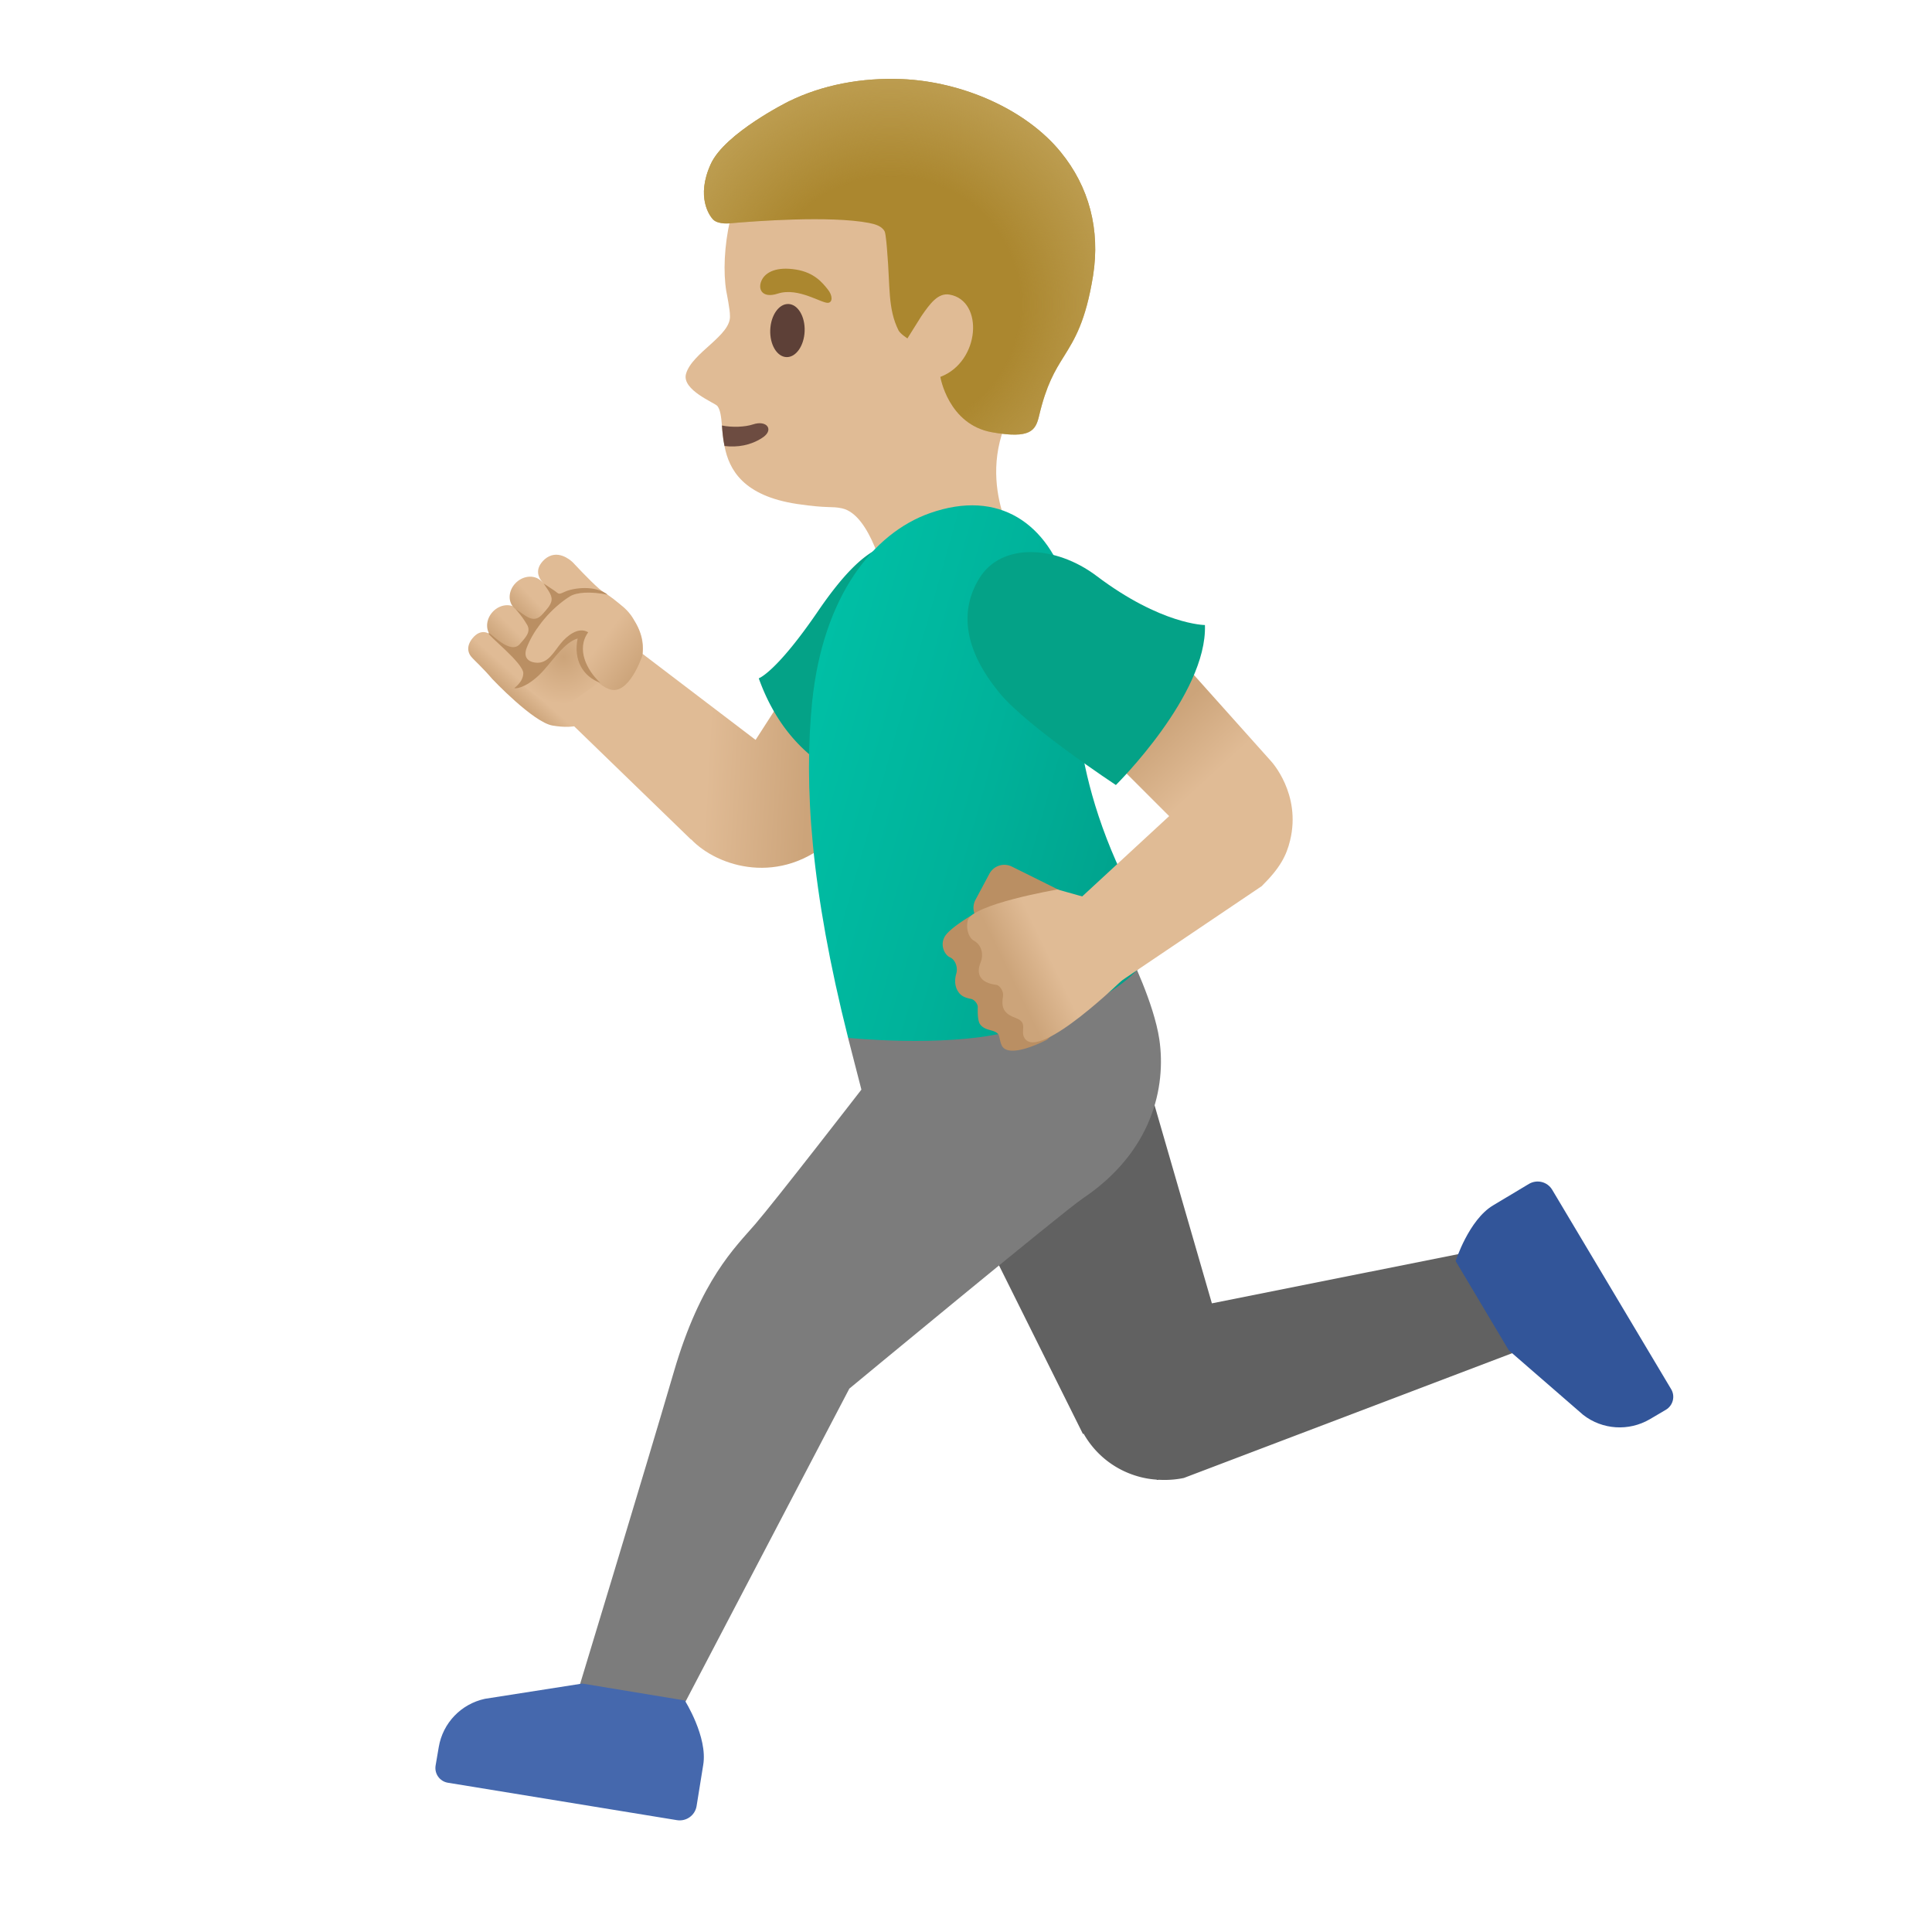 <?xml version="1.0" encoding="utf-8"?><!-- Uploaded to: SVG Repo, www.svgrepo.com, Generator: SVG Repo Mixer Tools -->
<svg width="800px" height="800px" viewBox="0 0 128 128" xmlns="http://www.w3.org/2000/svg" xmlns:xlink="http://www.w3.org/1999/xlink" aria-hidden="true" role="img" class="iconify iconify--noto" preserveAspectRatio="xMidYMid meet">
<path d="M67.4 36.19s1.12 4.32-3.68 5.44c-4.2.99-5.08-3.25-5.08-3.25s-.93-4.28-2.85-4.7c-.73-.16-.89.02-2.98-.29c-3.57-.54-4.51-2.27-4.81-3.84c-.1-.48-.14-.95-.17-1.36c-.05-.57-.1-1.03-.3-1.29c-.16-.21-2.38-1.06-2.08-2.13c.4-1.42 3.02-2.55 2.91-3.87c.01-.34-.21-1.45-.24-1.6c-.21-1.26-.14-3.02.26-4.76c1.1-4.8 4.23-8.43 9.6-8.94c4.81-.44 10.31 3.14 12.56 7.41c1.44 2.74-.65 9.81-3.11 13.55c-3.2 4.88-.03 9.63-.03 9.63z" fill="#e0bb95">
</path>
<path d="M50.48 29.02c-.76.49-1.62.63-2.48.53c-.1-.48-.14-.95-.17-1.36c.68.14 1.54.1 2.05-.07c.94-.32 1.44.38.6.9z" fill="#6d4c41">
</path>
<ellipse transform="rotate(-87.799 52.17 21.9)" cx="52.17" cy="21.9" rx="1.76" ry="1.14" fill="#5d4037">
</ellipse>
<path d="M51.54 19.45c-1.1.36-1.39-.36-1.03-.97c.26-.44.92-.83 2.23-.62c1.23.2 1.76.89 2.1 1.31s.32.85.04.89c-.39.08-1.98-1.05-3.34-.61z" fill="#ab872f">
</path>
<path d="M98.86 82.64l-18.57 3.71l-5.17-17.87l-12.43 8.33l9.06 18.2l.04-.03a6.01 6.01 0 0 0 3.49 2.8c.45.14.9.22 1.36.25v.02l.15-.01c.56.03 1.11-.01 1.64-.12l22.92-8.71l-2.49-6.57z" fill="#616161">
</path>
<path d="M102.84 78.83c-.32-.54-1.01-.71-1.55-.39l-2.37 1.42c-1.61.96-2.48 3.69-2.48 3.69l3.52 5.91l4.93 4.28c1.27.99 3.02 1.1 4.41.29l1.07-.63c.47-.28.63-.89.35-1.36l-7.88-13.21z" fill="#325599">
</path>
<path d="M44.86 113.8L56.27 92s14.21-11.76 15.45-12.59c4.63-3.1 5.55-7.41 5.09-10.54c-.36-2.43-1.97-5.66-1.97-5.66l-18.65 5.56l.88 3.42s-5.71 7.38-7.04 8.92s-3.61 3.69-5.38 9.76c-1.87 6.4-6.56 21.83-6.56 21.83l6.77 1.1z" fill="#7c7c7c">
</path>
<path d="M44.85 120.59c.62.1 1.2-.32 1.3-.93l.44-2.73c.31-1.85-1.22-4.27-1.22-4.27l-6.79-1.12l-6.45 1.01c-1.58.34-2.79 1.6-3.06 3.19l-.21 1.23c-.09.54.27 1.05.81 1.14l15.18 2.48z" fill="#4568ad">
</path>
<linearGradient id="IconifyId17ecdb2904d178eab12633" gradientUnits="userSpaceOnUse" x1="36.943" y1="79.836" x2="53.687" y2="78.906" gradientTransform="matrix(1 0 0 -1 0 128)">
<stop offset=".598" stop-color="#e0bb95">
</stop>
<stop offset="1" stop-color="#cca47a">
</stop>
</linearGradient>
<path d="M50.06 49.02L41.1 42.2l-4.36 4.66l9.04 8.76l.01-.01c1.77 1.85 5.92 3.11 9.37-.03c3.28-2.99 7.33-9.36 7.33-9.36l-7.01-5.62l-5.42 8.42z" fill="url(#IconifyId17ecdb2904d178eab12633)">
</path>
<path d="M50.27 44.94c2.57 7.19 8.87 7.41 8.87 7.41l5.02-8.6a4.86 4.86 0 0 0-1.74-6.64l-.83-.49c-2.31-1.35-4.27-.69-7.38 3.85c-2.79 4.09-3.94 4.47-3.94 4.47z" fill="#04a287">
</path>
<linearGradient id="IconifyId17ecdb2904d178eab12634" gradientUnits="userSpaceOnUse" x1="5.48" y1="-286.838" x2="32.063" y2="-286.838" gradientTransform="scale(1 -1) rotate(-15.747 889.477 -338.863)">
<stop offset="0" stop-color="#00bfa5">
</stop>
<stop offset=".47" stop-color="#00b29a">
</stop>
<stop offset="1" stop-color="#009e89">
</stop>
</linearGradient>
<path d="M56.19 68.76c-2.48-9.84-2.94-16.75-2.38-22.29c.72-6.98 4.05-11.15 7.79-12.47c4.62-1.63 7.82.72 9.11 4.9c.88 2.85.71 5.04.64 6.4c0 0-.64 7.47 5.3 16.82c0 0-.57 4.06-10.05 6.29c-4.22.99-10.41.35-10.41.35z" fill="url(#IconifyId17ecdb2904d178eab12634)">
</path>
<path d="M71.46 59.61s-4.34-2.16-4.39-2.18a1.12 1.12 0 0 0-1.52.46l-.93 1.74c-.15.29-.16.61-.06.9c-.5.29-1.73 1.05-1.99 1.56c-.3.58.04 1.19.36 1.33c.37.16.54.68.43 1.07c-.12.4-.11.81.08 1.14c.19.33.43.46.89.55c.22.04.45.32.45.54c-.01.34-.01.93.16 1.15c.34.45.9.31 1.19.64c.11.13.12.7.35.91c.68.64 2.89-.54 2.89-.54l4.22-3.91l-2.13-5.36z" fill="#ba8f63">
</path>
<linearGradient id="IconifyId17ecdb2904d178eab12635" gradientUnits="userSpaceOnUse" x1="73.447" y1="66.506" x2="66.936" y2="63.344" gradientTransform="matrix(1 0 0 -1 0 128)">
<stop offset=".598" stop-color="#e0bb95">
</stop>
<stop offset="1" stop-color="#cca47a">
</stop>
</linearGradient>
<path d="M70.06 58.93l2.67.75l1.83 5.05s-5.71 5.62-6.68 4.05c-.31-.49.26-1.02-.57-1.33c-.59-.22-1.03-.5-.86-1.41c.07-.34-.2-.76-.44-.79c-1.08-.13-1.36-.73-1.04-1.49c.18-.42.14-1.13-.47-1.45c-.22-.12-.53-.61-.39-1.31c.23-1.09 5.95-2.07 5.95-2.07z" fill="url(#IconifyId17ecdb2904d178eab12635)">
</path>
<linearGradient id="IconifyId17ecdb2904d178eab12636" gradientUnits="userSpaceOnUse" x1="81.307" y1="67.685" x2="73.121" y2="76.615" gradientTransform="matrix(1 0 0 -1 0 128)">
<stop offset=".598" stop-color="#e0bb95">
</stop>
<stop offset="1" stop-color="#cca47a">
</stop>
</linearGradient>
<path d="M73.73 65.36l9.89-6.67v-.01c1.19-1.18 1.61-2 1.85-2.99c.76-3.1-1.26-5.26-1.26-5.26L75.06 40.2l-5.64 5.83l8.04 8.04l-6.01 5.55l2.28 5.74z" fill="url(#IconifyId17ecdb2904d178eab12636)">
</path>
<g>
<path d="M73.93 52.01s6.06-5.99 5.9-10.6c0 0-2.89-.01-7.19-3.26c-2.71-2.04-6.31-2.21-7.76.17c-1.29 2.1-1.08 4.69 1.4 7.66c1.86 2.21 7.65 6.03 7.65 6.03z" fill="#04a287">
</path>
</g>
<g>
<linearGradient id="IconifyId17ecdb2904d178eab12637" gradientUnits="userSpaceOnUse" x1="1928.841" y1="888.073" x2="1931.691" y2="888.073" gradientTransform="rotate(134.725 1158.749 69.736)">
<stop offset=".5" stop-color="#e0bb95">
</stop>
<stop offset="1" stop-color="#cca47a">
</stop>
</linearGradient>
<path d="M36.29 43.39l-.03.02c-.43.54-1.17.69-1.65.32l-1.95-1.47c-.48-.36-.52-1.1-.09-1.64c.43-.54 1.17-.69 1.65-.32l1.95 1.47c.49.37.56 1.08.12 1.62z" fill="url(#IconifyId17ecdb2904d178eab12637)">
</path>
<linearGradient id="IconifyId17ecdb2904d178eab12638" gradientUnits="userSpaceOnUse" x1="769.989" y1="881.72" x2="779.394" y2="881.72" gradientTransform="scale(1 -1) rotate(48.324 1436.605 -402.497)">
<stop offset="0" stop-color="#cca47a">
</stop>
<stop offset=".138" stop-color="#e0bb95">
</stop>
<stop offset=".831" stop-color="#e0bb95">
</stop>
</linearGradient>
<path d="M37.93 37.24c.03.02.04.04.04.04c.89.95 1.68 1.74 2.02 1.95c.9.57 1.74 1.29 2.26 2.3c.97 1.89-.27 3.75-1.72 5.12c-1.44 1.38-2.35 1.68-3.92 1.42c-1.28-.21-3.99-3.08-3.99-3.08c-.28-.33-.6-.67-.92-.99c-.12-.12-.25-.24-.37-.37l-.01-.01c-.37-.36-.42-.84-.01-1.34c.54-.66 1.07-.32 1.13-.27l.01.01c.25.23.52.54.72.69c.58.43.9.51.9.51l2.74-3.48l-.93-1.24s-.01-.02-.04-.05c-.1-.16-.49-.73.25-1.4c.82-.7 1.67.03 1.84.19z" fill="url(#IconifyId17ecdb2904d178eab12638)">
</path>
<linearGradient id="IconifyId17ecdb2904d178eab12639" gradientUnits="userSpaceOnUse" x1="1945.174" y1="847.046" x2="1947.892" y2="847.046" gradientTransform="rotate(136.013 1154.174 57.849)">
<stop offset=".5" stop-color="#e0bb95">
</stop>
<stop offset="1" stop-color="#cca47a">
</stop>
</linearGradient>
<path d="M37.84 41.96c-.48.51-1.23.59-1.68.19l-2.07-1.85c-.45-.4-.43-1.14.05-1.65s1.23-.59 1.68-.19l2.07 1.85c.44.41.42 1.14-.05 1.65z" fill="url(#IconifyId17ecdb2904d178eab12639)">
</path>
<linearGradient id="IconifyId17ecdb2904d178eab12640" gradientUnits="userSpaceOnUse" x1="1927.804" y1="886.903" x2="1927.001" y2="880.72" gradientTransform="rotate(134.725 1158.749 69.736)">
<stop offset=".5" stop-color="#e0bb95">
</stop>
<stop offset="1" stop-color="#cca47a">
</stop>
</linearGradient>
<path d="M35.15 42.26c.45-.65 1-1.45 1.61-2.14c.09-.1.17-.19.26-.28c.84-.87 1.94-1.02 3.32-.27c.05.03.09.05.14.08c.08.05.16.1.25.15l.01.01c.12.08.24.16.36.25c.41.3.72.67.91 1.03c.76 1.21.54 2.36.54 2.36s-.88 2.68-2.18 2.21s-1.97-2.32-1.97-2.32l.34-1.34c-.39-.04-.73.13-1.19.65c-.15.17-.32.38-.52.63c-.02.03-.27.34-.29.36c-.3.33-.64.49-1.05.46c-.53-.03-.98-.54-1.23-.74c.19-.24.44-.75.69-1.1z" fill="url(#IconifyId17ecdb2904d178eab12640)">
</path>
<radialGradient id="IconifyId17ecdb2904d178eab12641" cx="37.335" cy="84.46" r="3.107" gradientTransform="matrix(1 0 0 -1 0 128)" gradientUnits="userSpaceOnUse">
<stop offset="0" stop-color="#cca47a">
</stop>
<stop offset="1" stop-color="#e0bb95">
</stop>
</radialGradient>
<path fill="url(#IconifyId17ecdb2904d178eab12641)" d="M34.56 45.35l1.62-1.33l.86-.98l1.12-.98l.39.17l-.24 1.28l.84 1.26l.53.45l-2.75 1.95z">
</path>
<path d="M34.67 44.62c-.03.62-.63.96-.59.97c.17.07 1.01-.14 1.94-1.18c.72-.81 1.41-1.86 2.25-2.11c-.29 1.42.34 2.51 1.5 2.94c-.89-.83-1.61-2.23-.8-3.35c-.66-.4-1.43.26-1.82.74c-.45.54-.85 1.38-1.68 1.27c-.57-.07-.78-.43-.58-.97c.5-1.32 1.67-2.67 2.87-3.42c.44-.27 1.34-.34 2.5-.11c-.85-.66-2.3-.45-2.85-.19c-.47.22-.35.13-.77-.14c-.21-.14-.42-.28-.62-.41c.17.28.47.62.52.95c.06.41-.33.76-.57 1.05c-.62.74-1.16.1-1.8-.3c.43.51.53.67.75 1.03c.29.49-.15.89-.47 1.27c-.65.78-1.99-.81-2.08-.71c-.1.12 2.33 1.99 2.3 2.67z" fill="#ba8f63">
</path>
</g>
<g>
<path d="M70.27 10.07c-2.3-2.82-6.5-4.66-10.51-4.83c-2.69-.11-5.28.39-7.49 1.47c-.04.02-4.25 2.11-5.18 4.16c-1 2.19-.07 3.45.16 3.68c.36.35 1.16.24 1.16.24c1.58-.14 6.6-.51 9.16-.02c.4.08.85.2 1.04.56c.08.16.16 1.18.17 1.36c.2 2.3.03 3.76.75 5.2c.12.23.59.53.59.53l.92-1.47c.58-.84 1.11-1.57 1.88-1.43c2.28.41 2.02 4.45-.62 5.45c0 0 .52 3.16 3.43 3.67c2.55.45 2.88-.12 3.11-1.08c.49-2.08 1.05-2.99 1.65-3.95c.71-1.14 1.44-2.31 1.93-5.35c.48-3.05-.26-5.88-2.15-8.19z" fill="#ab872f">
</path>
<radialGradient id="IconifyId17ecdb2904d178eab12642" cx="59.013" cy="107.823" r="16.214" gradientTransform="matrix(.993 .116 .115 -.98 -11.947 118.95)" gradientUnits="userSpaceOnUse">
<stop offset=".526" stop-color="#bfa055" stop-opacity="0">
</stop>
<stop offset="1" stop-color="#bfa055">
</stop>
</radialGradient>
<path d="M70.27 10.07c-2.3-2.82-6.5-4.66-10.51-4.83c-2.69-.11-5.28.39-7.49 1.47c-.04.02-4.25 2.11-5.18 4.16c-1 2.19-.07 3.45.16 3.68c.36.35 1.16.24 1.16.24c1.58-.14 6.6-.51 9.16-.02c.4.08.85.2 1.04.56c.08.16.16 1.18.17 1.36c.2 2.3.03 3.76.75 5.2c.12.23.59.53.59.53l.92-1.47c.58-.84 1.11-1.57 1.88-1.43c2.28.41 2.02 4.45-.62 5.45c0 0 .52 3.16 3.43 3.67c2.55.45 2.88-.12 3.11-1.08c.49-2.08 1.05-2.99 1.65-3.95c.71-1.14 1.44-2.31 1.93-5.35c.48-3.05-.26-5.88-2.15-8.19z" fill="url(#IconifyId17ecdb2904d178eab12642)">
</path>
</g>
</svg>